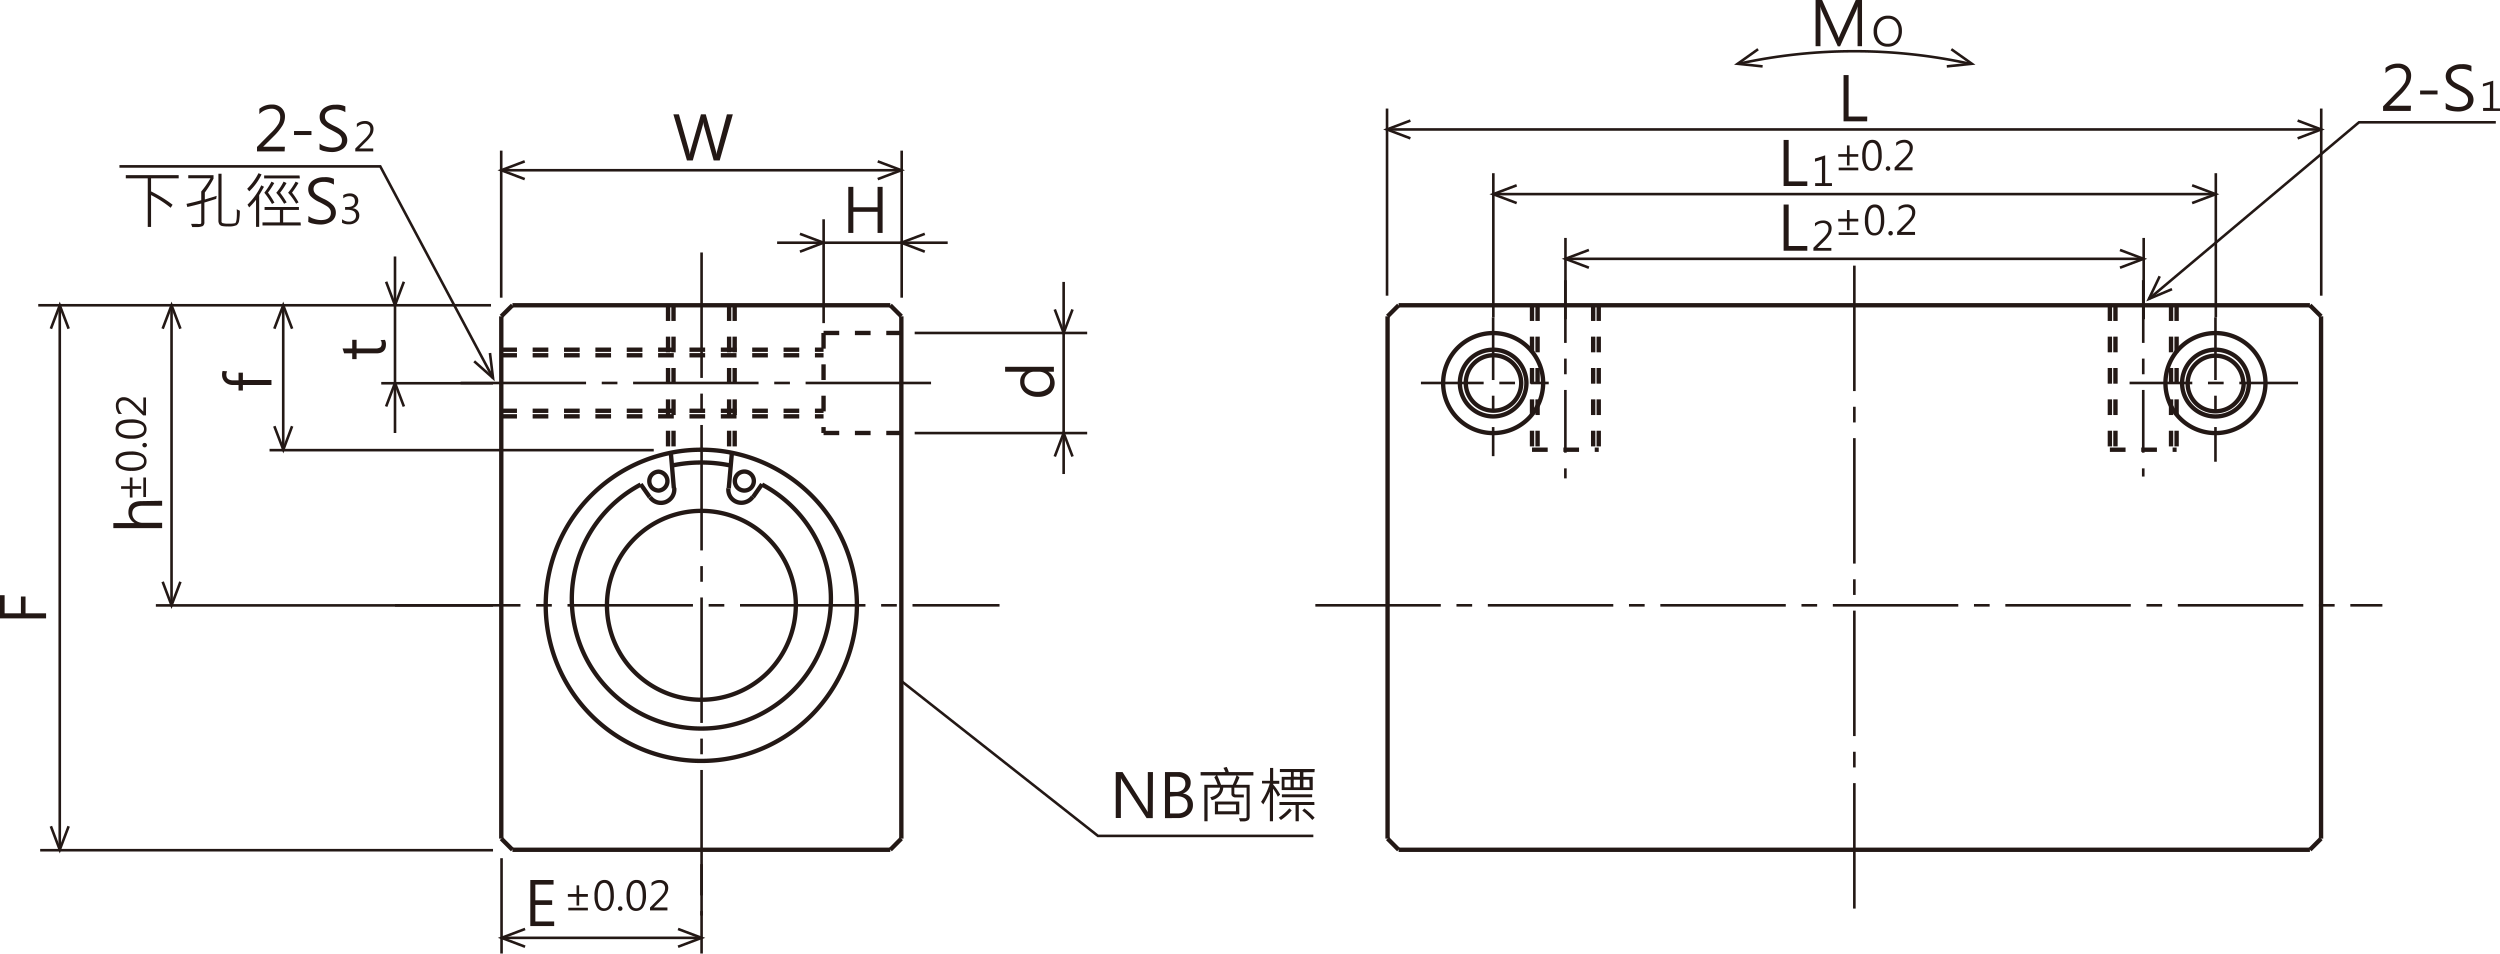 <svg xmlns="http://www.w3.org/2000/svg" xmlns:xlink="http://www.w3.org/1999/xlink" viewBox="0 0 286.96 109.45">
  <defs>
    <style>
      .cls-1, .cls-3, .cls-4, .cls-5, .cls-6, .cls-7 {
        fill: none;
      }

      .cls-2 {
        clip-path: url(#clip-path);
      }

      .cls-3, .cls-4, .cls-5, .cls-6, .cls-7 {
        stroke: #231815;
      }

      .cls-3, .cls-6, .cls-7 {
        stroke-width: 0.3px;
      }

      .cls-3 {
        stroke-dasharray: 7.2 1.8 1.8 1.8;
      }

      .cls-4, .cls-5 {
        stroke-width: 0.5px;
      }

      .cls-4 {
        stroke-dasharray: 1.8 1.8;
      }

      .cls-6 {
        stroke-dasharray: 14.4 1.8 1.8 1.8;
      }

      .cls-8 {
        fill: #231815;
      }
    </style>
    <clipPath id="clip-path" transform="translate(-4.39 -4.38)">
      <rect class="cls-1" width="293.64" height="115.43"/>
    </clipPath>
  </defs>
  <title>資產 1</title>
  <g id="圖層_2" data-name="圖層 2">
    <g id="圖層_1-2" data-name="圖層 1">
      <g class="cls-2">
        <line class="cls-3" x1="179.68" y1="32.16" x2="179.68" y2="54.91"/>
        <line class="cls-3" x1="246.01" y1="32.16" x2="246.01" y2="54.7"/>
        <line class="cls-3" x1="171.39" y1="36.42" x2="171.39" y2="52.36"/>
        <line class="cls-3" x1="254.3" y1="36.42" x2="254.3" y2="53"/>
        <line class="cls-4" x1="175.85" y1="51.62" x2="183.51" y2="51.62"/>
        <line class="cls-3" x1="163.1" y1="43.96" x2="177.77" y2="43.96"/>
        <line class="cls-5" x1="160.54" y1="35.04" x2="265.14" y2="35.04"/>
        <path class="cls-5" d="M264.43,48.35a5.74,5.74,0,1,0-1.68,4.06,5.82,5.82,0,0,0,1.68-4.06" transform="translate(-4.39 -4.38)"/>
        <path class="cls-5" d="M181.52,48.35a5.74,5.74,0,1,0-1.68,4.06,5.82,5.82,0,0,0,1.68-4.06" transform="translate(-4.39 -4.38)"/>
        <path class="cls-5" d="M262.52,48.35a3.92,3.92,0,0,0-1.12-2.71,3.88,3.88,0,0,0-2.71-1.12,3.84,3.84,0,0,0-2.7,1.12,3.83,3.83,0,1,0,6.53,2.71" transform="translate(-4.39 -4.38)"/>
        <path class="cls-5" d="M179.6,48.35a3.88,3.88,0,0,0-1.12-2.71,3.84,3.84,0,0,0-2.7-1.12,3.88,3.88,0,0,0-2.71,1.12,3.84,3.84,0,0,0,2.71,6.54,3.84,3.84,0,0,0,3.82-3.83" transform="translate(-4.39 -4.38)"/>
        <path class="cls-5" d="M261.88,48.35A3.19,3.19,0,1,0,261,50.6a3.23,3.23,0,0,0,.93-2.25" transform="translate(-4.39 -4.38)"/>
        <path class="cls-5" d="M179,48.35a3.24,3.24,0,0,0-.94-2.26,3.2,3.2,0,0,0-2.25-.93A3.18,3.18,0,1,0,179,48.35" transform="translate(-4.39 -4.38)"/>
        <path class="cls-5" d="M90.92,59.61a1.09,1.09,0,1,0-.32.76,1.1,1.1,0,0,0,.32-.76" transform="translate(-4.39 -4.38)"/>
        <path class="cls-5" d="M88,60.43a1.55,1.55,0,0,0,.24,1A1.51,1.51,0,0,0,90,62a1.54,1.54,0,0,0,.79-.59" transform="translate(-4.39 -4.38)"/>
        <line class="cls-3" x1="244.44" y1="43.96" x2="263.78" y2="43.96"/>
        <path class="cls-5" d="M79,61.44a1.53,1.53,0,0,0,1.78.57,1.62,1.62,0,0,0,.77-.62,1.55,1.55,0,0,0,.23-1" transform="translate(-4.39 -4.38)"/>
        <line class="cls-5" x1="159.27" y1="96.26" x2="160.54" y2="97.54"/>
        <line class="cls-5" x1="160.54" y1="97.54" x2="265.14" y2="97.54"/>
        <line class="cls-6" x1="150.98" y1="69.48" x2="273.46" y2="69.48"/>
        <line class="cls-5" x1="102.19" y1="97.54" x2="103.46" y2="96.26"/>
        <line class="cls-5" x1="265.14" y1="97.54" x2="266.42" y2="96.26"/>
        <line class="cls-5" x1="102.19" y1="35.04" x2="103.46" y2="36.31"/>
        <line class="cls-4" x1="83.69" y1="35.04" x2="83.69" y2="51.9"/>
        <line class="cls-4" x1="84.33" y1="35.04" x2="84.33" y2="52.03"/>
        <line class="cls-4" x1="94.53" y1="38.22" x2="94.53" y2="49.7"/>
        <line class="cls-4" x1="94.53" y1="38.22" x2="103.46" y2="38.22"/>
        <line class="cls-4" x1="94.53" y1="49.7" x2="103.46" y2="49.7"/>
        <line class="cls-5" x1="86.43" y1="57.06" x2="87.47" y2="55.58"/>
        <line class="cls-5" x1="83.65" y1="56.05" x2="84.01" y2="51.97"/>
        <line class="cls-5" x1="265.14" y1="35.04" x2="266.42" y2="36.31"/>
        <line class="cls-5" x1="160.54" y1="35.04" x2="159.27" y2="36.31"/>
        <line class="cls-4" x1="242.18" y1="51.62" x2="249.84" y2="51.62"/>
        <line class="cls-4" x1="242.18" y1="35.04" x2="242.18" y2="51.62"/>
        <line class="cls-4" x1="249.84" y1="35.04" x2="249.84" y2="51.62"/>
        <line class="cls-4" x1="175.85" y1="35.04" x2="175.85" y2="51.62"/>
        <line class="cls-4" x1="183.51" y1="35.04" x2="183.51" y2="51.62"/>
        <line class="cls-4" x1="242.82" y1="35.04" x2="242.82" y2="51.62"/>
        <line class="cls-4" x1="249.2" y1="35.04" x2="249.2" y2="51.62"/>
        <line class="cls-4" x1="176.49" y1="35.04" x2="176.49" y2="51.62"/>
        <line class="cls-4" x1="182.87" y1="35.04" x2="182.87" y2="51.62"/>
        <line class="cls-4" x1="57.54" y1="40.78" x2="94.53" y2="40.78"/>
        <line class="cls-4" x1="57.54" y1="47.15" x2="94.53" y2="47.15"/>
        <line class="cls-4" x1="57.54" y1="40.14" x2="94.53" y2="40.14"/>
        <line class="cls-4" x1="57.54" y1="47.79" x2="94.53" y2="47.79"/>
        <line class="cls-6" x1="52.87" y1="43.96" x2="107.93" y2="43.96"/>
        <line class="cls-5" x1="58.82" y1="97.54" x2="102.19" y2="97.54"/>
        <line class="cls-5" x1="58.82" y1="35.04" x2="102.19" y2="35.04"/>
        <line class="cls-6" x1="45.34" y1="69.48" x2="114.73" y2="69.48"/>
        <path class="cls-5" d="M77.93,60a14.87,14.87,0,1,0,13.93,0" transform="translate(-4.39 -4.38)"/>
        <path class="cls-5" d="M102.75,73.86a17.86,17.86,0,1,0-5.23,12.63,18.06,18.06,0,0,0,5.23-12.63" transform="translate(-4.39 -4.38)"/>
        <path class="cls-5" d="M88.27,57.82a16.38,16.38,0,0,0-6.76,0" transform="translate(-4.39 -4.38)"/>
        <path class="cls-5" d="M95.74,73.86a10.84,10.84,0,1,0-3.18,7.67,11,11,0,0,0,3.18-7.67" transform="translate(-4.39 -4.38)"/>
        <line class="cls-5" x1="57.54" y1="36.31" x2="57.54" y2="96.26"/>
        <line class="cls-6" x1="80.53" y1="28.98" x2="80.53" y2="105.09"/>
        <line class="cls-5" x1="103.46" y1="36.31" x2="103.46" y2="96.26"/>
        <line class="cls-6" x1="212.85" y1="30.49" x2="212.85" y2="104.45"/>
        <line class="cls-5" x1="266.42" y1="36.31" x2="266.42" y2="96.26"/>
        <line class="cls-5" x1="159.27" y1="36.31" x2="159.27" y2="96.26"/>
        <line class="cls-5" x1="57.54" y1="96.26" x2="58.82" y2="97.54"/>
        <line class="cls-5" x1="58.82" y1="35.04" x2="57.54" y2="36.31"/>
        <line class="cls-4" x1="77.31" y1="35.04" x2="77.31" y2="51.9"/>
        <line class="cls-4" x1="76.68" y1="35.04" x2="76.68" y2="52.03"/>
        <line class="cls-5" x1="74.58" y1="57.06" x2="73.54" y2="55.58"/>
        <line class="cls-5" x1="77.35" y1="56.05" x2="77" y2="51.97"/>
        <path class="cls-5" d="M81,59.61A1.09,1.09,0,0,0,80,58.52a1.14,1.14,0,0,0-.77.32,1.1,1.1,0,0,0,0,1.53,1.14,1.14,0,0,0,.77.32A1.09,1.09,0,0,0,81,59.61" transform="translate(-4.39 -4.38)"/>
        <polyline class="cls-7" points="286.48 14.04 270.77 14.04 246.66 34.31"/>
        <polyline class="cls-7" points="249.31 33.19 246.66 34.31 247.9 31.71"/>
        <polyline class="cls-7" points="13.71 19.1 43.65 19.1 56.59 43.39"/>
        <polyline class="cls-7" points="56.24 40.52 56.59 43.39 54.43 41.47"/>
        <polyline class="cls-7" points="60.23 20.56 57.53 19.54 60.23 18.52"/>
        <polyline class="cls-7" points="106.15 28.89 103.45 27.86 106.15 26.84"/>
        <polyline class="cls-7" points="60.27 108.67 57.57 107.65 60.27 106.63"/>
        <polyline class="cls-7" points="100.75 18.52 103.45 19.54 100.75 20.56"/>
        <polyline class="cls-7" points="91.82 26.84 94.52 27.86 91.82 28.89"/>
        <polyline class="cls-7" points="77.83 106.63 80.53 107.65 77.83 108.67"/>
        <polyline class="cls-7" points="7.88 94.84 6.86 97.54 5.84 94.84"/>
        <polyline class="cls-7" points="20.71 66.78 19.69 69.48 18.67 66.78"/>
        <polyline class="cls-7" points="33.53 48.92 32.52 51.62 31.49 48.92"/>
        <polyline class="cls-7" points="46.36 32.34 45.34 35.04 44.32 32.34"/>
        <polyline class="cls-7" points="123.11 35.52 122.09 38.22 121.07 35.52"/>
        <polyline class="cls-7" points="5.84 37.73 6.86 35.04 7.88 37.73"/>
        <polyline class="cls-7" points="18.67 37.73 19.69 35.04 20.71 37.73"/>
        <polyline class="cls-7" points="31.49 37.73 32.51 35.04 33.53 37.73"/>
        <polyline class="cls-7" points="44.32 46.66 45.34 43.96 46.36 46.66"/>
        <polyline class="cls-7" points="121.07 52.4 122.09 49.7 123.11 52.4"/>
        <path class="cls-8" d="M88.51,17.5,87,22.8h-.69l-1.1-3.9a2.34,2.34,0,0,1-.09-.54h0a2.36,2.36,0,0,1-.1.53L83.91,22.8h-.67l-1.56-5.3h.64l1.15,4.1a2.56,2.56,0,0,1,.09.53h0a3.13,3.13,0,0,1,.11-.53l1.18-4.1h.55l1.14,4.13a2.54,2.54,0,0,1,.09.49h0a2.2,2.2,0,0,1,.1-.5l1.1-4.12Z" transform="translate(-4.39 -4.38)"/>
        <polyline class="cls-7" points="161.89 15.88 159.19 14.86 161.89 13.84"/>
        <polyline class="cls-7" points="263.73 13.84 266.43 14.86 263.73 15.88"/>
        <line class="cls-7" x1="159.21" y1="33.94" x2="159.21" y2="12.46"/>
        <line class="cls-7" x1="266.44" y1="33.94" x2="266.44" y2="12.46"/>
        <line class="cls-7" x1="159.19" y1="14.86" x2="266.43" y2="14.86"/>
        <path class="cls-8" d="M218.71,18.31H216V13h.58v4.76h2.14Z" transform="translate(-4.39 -4.38)"/>
        <polyline class="cls-7" points="174.09 23.31 171.39 22.29 174.09 21.27"/>
        <polyline class="cls-7" points="251.62 21.27 254.32 22.29 251.62 23.31"/>
        <line class="cls-7" x1="171.41" y1="36.42" x2="171.41" y2="19.88"/>
        <line class="cls-7" x1="254.34" y1="36.42" x2="254.34" y2="19.88"/>
        <line class="cls-7" x1="171.39" y1="22.28" x2="254.32" y2="22.28"/>
        <path class="cls-8" d="M211.84,25.73h-2.72V20.44h.58V25.2h2.14Z" transform="translate(-4.39 -4.38)"/>
        <path class="cls-8" d="M214.67,25.73h-1.93V25.4h.78V22.69l-.8.25v-.36l1.17-.37V25.4h.78Z" transform="translate(-4.39 -4.38)"/>
        <g>
          <path class="cls-8" d="M217.69,22.37h-1v1h-.3v-1h-1v-.3h1v-1h.3v1h1Zm0,1.56h-2.25v-.31h2.25Z" transform="translate(-4.39 -4.38)"/>
          <path class="cls-8" d="M218.15,22.28a2.57,2.57,0,0,1,.3-1.38,1,1,0,0,1,.86-.47c.71,0,1.07.59,1.07,1.76a2.45,2.45,0,0,1-.3,1.33.94.94,0,0,1-.85.47.88.88,0,0,1-.8-.45A2.35,2.35,0,0,1,218.15,22.28Zm.38,0c0,.94.25,1.41.74,1.41s.73-.48.73-1.43-.24-1.49-.71-1.49S218.53,21.25,218.53,22.26Z" transform="translate(-4.39 -4.38)"/>
          <path class="cls-8" d="M220.85,23.72a.22.22,0,0,1,.08-.18.24.24,0,0,1,.36,0,.24.24,0,0,1,.07.18.26.26,0,0,1-.07.19.26.26,0,0,1-.18.07.24.24,0,0,1-.18-.07A.22.22,0,0,1,220.85,23.72Z" transform="translate(-4.39 -4.38)"/>
          <path class="cls-8" d="M223.92,23.93h-2.06v-.34l1-1a3.66,3.66,0,0,0,.61-.73,1,1,0,0,0,.12-.48.64.64,0,0,0-.17-.47.7.7,0,0,0-.5-.16,1.28,1.28,0,0,0-.88.39v-.39a1.44,1.44,0,0,1,.93-.32,1,1,0,0,1,.71.25.85.85,0,0,1,.27.67,1.26,1.26,0,0,1-.18.63,4.09,4.09,0,0,1-.66.81l-.81.79h1.62Z" transform="translate(-4.39 -4.38)"/>
        </g>
        <polyline class="cls-7" points="182.38 30.73 179.68 29.71 182.38 28.69"/>
        <polyline class="cls-7" points="243.34 28.69 246.04 29.71 243.34 30.73"/>
        <line class="cls-7" x1="179.69" y1="36.64" x2="179.69" y2="27.31"/>
        <line class="cls-7" x1="246.06" y1="36.64" x2="246.06" y2="27.31"/>
        <line class="cls-7" x1="179.68" y1="29.71" x2="246.04" y2="29.71"/>
        <path class="cls-8" d="M211.84,33.16h-2.72v-5.3h.58v4.76h2.14Z" transform="translate(-4.39 -4.38)"/>
        <path class="cls-8" d="M214.6,33.16h-2.06v-.34l1-1a3.55,3.55,0,0,0,.62-.73,1.12,1.12,0,0,0,.11-.47.63.63,0,0,0-.17-.47.7.7,0,0,0-.5-.17,1.27,1.27,0,0,0-.88.4V30a1.47,1.47,0,0,1,.93-.31,1,1,0,0,1,.72.24.9.9,0,0,1,.26.67,1.36,1.36,0,0,1-.17.64,4.22,4.22,0,0,1-.67.81l-.8.79h1.61Z" transform="translate(-4.39 -4.38)"/>
        <g>
          <path class="cls-8" d="M217.69,29.8h-1v1h-.3v-1h-1v-.31h1v-1h.3v1h1Zm0,1.55h-2.25v-.3h2.25Z" transform="translate(-4.39 -4.38)"/>
          <path class="cls-8" d="M218.45,29.7a2.62,2.62,0,0,1,.3-1.38.94.94,0,0,1,.85-.47c.72,0,1.07.59,1.07,1.77a2.44,2.44,0,0,1-.29,1.32.94.94,0,0,1-.86.47.89.89,0,0,1-.8-.45A2.46,2.46,0,0,1,218.45,29.7Zm.38,0c0,.95.24,1.42.73,1.42s.73-.48.73-1.44-.23-1.49-.71-1.49S218.83,28.68,218.83,29.68Z" transform="translate(-4.39 -4.38)"/>
          <path class="cls-8" d="M221.14,31.15a.26.26,0,0,1,.08-.19.27.27,0,0,1,.36,0,.26.26,0,0,1,.08.19.26.26,0,0,1-.52,0Z" transform="translate(-4.39 -4.38)"/>
          <path class="cls-8" d="M224.21,31.35h-2.06V31l1-1a3.74,3.74,0,0,0,.61-.73,1.13,1.13,0,0,0,.11-.48.64.64,0,0,0-.17-.47.74.74,0,0,0-.49-.16,1.27,1.27,0,0,0-.89.4v-.4a1.48,1.48,0,0,1,.93-.32,1,1,0,0,1,.72.25.87.87,0,0,1,.26.67,1.25,1.25,0,0,1-.17.64,3.93,3.93,0,0,1-.67.8l-.8.8h1.61Z" transform="translate(-4.39 -4.38)"/>
        </g>
        <path class="cls-8" d="M68,110.68H65.26v-5.29h2.67v.53H65.84v1.8h1.93v.53H65.84v1.9H68Z" transform="translate(-4.39 -4.38)"/>
        <g>
          <path class="cls-8" d="M71.87,107.32h-1v1h-.3v-1h-1V107h1v-1h.3v1h1Zm0,1.56H69.62v-.31h2.25Z" transform="translate(-4.39 -4.38)"/>
          <path class="cls-8" d="M72.63,107.23a2.58,2.58,0,0,1,.29-1.38,1,1,0,0,1,.86-.47c.71,0,1.07.59,1.07,1.77a2.53,2.53,0,0,1-.29,1.32,1,1,0,0,1-.86.47.88.88,0,0,1-.8-.45A2.46,2.46,0,0,1,72.63,107.23Zm.37,0c0,.94.25,1.41.74,1.41s.73-.47.73-1.43-.24-1.49-.71-1.49S73,106.2,73,107.21Z" transform="translate(-4.39 -4.38)"/>
          <path class="cls-8" d="M75.32,108.67a.26.26,0,0,1,.52,0,.26.26,0,0,1-.08.19.27.27,0,0,1-.36,0A.26.26,0,0,1,75.32,108.67Z" transform="translate(-4.39 -4.38)"/>
          <path class="cls-8" d="M76.31,107.23a2.57,2.57,0,0,1,.3-1.38.94.94,0,0,1,.85-.47q1.08,0,1.08,1.77a2.43,2.43,0,0,1-.3,1.32.94.94,0,0,1-.85.47.88.88,0,0,1-.8-.45A2.35,2.35,0,0,1,76.31,107.23Zm.38,0c0,.94.24,1.41.74,1.41s.73-.47.73-1.43-.24-1.49-.72-1.49S76.69,106.2,76.69,107.21Z" transform="translate(-4.39 -4.38)"/>
          <path class="cls-8" d="M81,108.88H79v-.33l1-1a3.66,3.66,0,0,0,.61-.73,1,1,0,0,0,.12-.48.61.61,0,0,0-.18-.47.66.66,0,0,0-.49-.16,1.28,1.28,0,0,0-.88.39v-.39a1.44,1.44,0,0,1,.93-.32,1,1,0,0,1,.71.25.86.86,0,0,1,.27.67,1.3,1.3,0,0,1-.18.64,4.23,4.23,0,0,1-.67.8l-.8.79H81Z" transform="translate(-4.39 -4.38)"/>
        </g>
        <path class="cls-8" d="M48.57,43.39a1.09,1.09,0,0,1,.12.55c0,.65-.37,1-1.1,1H45.32v.66h-.5v-.66h-.93l-.18-.56h1.11v-1h.5v1h2.17a1,1,0,0,0,.55-.13.54.54,0,0,0,.16-.44.56.56,0,0,0-.13-.39Z" transform="translate(-4.39 -4.38)"/>
        <path class="cls-8" d="M125.36,46.48v.57h-.65a1.53,1.53,0,0,1,.23,2.45,2.11,2.11,0,0,1-1.38.43,2.25,2.25,0,0,1-1.5-.48,1.55,1.55,0,0,1-.57-1.25,1.25,1.25,0,0,1,.62-1.15h-2.35v-.57Zm-2.28.57a1.06,1.06,0,0,0-.78.32,1,1,0,0,0-.32.77,1,1,0,0,0,.41.89,1.8,1.8,0,0,0,1.14.32,1.61,1.61,0,0,0,1-.31,1,1,0,0,0,.39-.83,1.06,1.06,0,0,0-.37-.83,1.32,1.32,0,0,0-.93-.33Z" transform="translate(-4.39 -4.38)"/>
        <path class="cls-8" d="M4.92,72.7v2.08H6.79V72.85h.53v1.93H9.68v.58H4.39V72.7Z" transform="translate(-4.39 -4.38)"/>
        <path class="cls-8" d="M23,61.86v.57H20.77c-.8,0-1.2.3-1.2.89a1,1,0,0,0,.35.77,1.32,1.32,0,0,0,.9.3H23V65h-5.6v-.58h2.45a1.38,1.38,0,0,1-.72-1.25c0-.85.51-1.27,1.54-1.27Z" transform="translate(-4.39 -4.38)"/>
        <g>
          <path class="cls-8" d="M19.6,59.19v1h1v.3h-1v1h-.31v-1h-1v-.3h1v-1Zm1.55,0v2.24h-.31V59.19Z" transform="translate(-4.39 -4.38)"/>
          <path class="cls-8" d="M19.5,58.43a2.62,2.62,0,0,1-1.38-.3,1,1,0,0,1-.46-.86c0-.71.58-1.07,1.76-1.07a2.43,2.43,0,0,1,1.32.3.93.93,0,0,1,.47.85.88.88,0,0,1-.45.8A2.35,2.35,0,0,1,19.5,58.43Zm0-.38c.94,0,1.42-.24,1.42-.74s-.48-.73-1.44-.73S18,56.82,18,57.3,18.48,58.05,19.48,58.05Z" transform="translate(-4.39 -4.38)"/>
          <path class="cls-8" d="M21,55.73a.22.22,0,0,1-.19-.08.25.25,0,0,1-.08-.17.26.26,0,0,1,.08-.19.25.25,0,0,1,.19-.07.24.24,0,0,1,.18.07.29.29,0,0,1,.08.19.25.25,0,0,1-.08.17A.22.22,0,0,1,21,55.73Z" transform="translate(-4.39 -4.38)"/>
          <path class="cls-8" d="M19.5,54.74a2.73,2.73,0,0,1-1.38-.29,1,1,0,0,1-.46-.86c0-.72.58-1.07,1.76-1.07a2.44,2.44,0,0,1,1.32.29.94.94,0,0,1,.47.86.89.89,0,0,1-.45.8A2.46,2.46,0,0,1,19.5,54.74Zm0-.38c.94,0,1.42-.24,1.42-.73s-.48-.73-1.44-.73-1.49.23-1.49.71S18.48,54.36,19.48,54.36Z" transform="translate(-4.39 -4.38)"/>
          <path class="cls-8" d="M21.15,50v2.06h-.33l-1-1a3.74,3.74,0,0,0-.73-.61,1,1,0,0,0-.48-.11.61.61,0,0,0-.47.17A.67.67,0,0,0,18,51a1.29,1.29,0,0,0,.4.89H18a1.48,1.48,0,0,1-.31-.94,1,1,0,0,1,.24-.71.87.87,0,0,1,.67-.27,1.27,1.27,0,0,1,.64.18,3.93,3.93,0,0,1,.8.67l.8.8h0V50Z" transform="translate(-4.39 -4.38)"/>
        </g>
        <path class="cls-8" d="M30.46,47a.9.9,0,0,0-.09.4c0,.43.27.64.81.64h.59v-.88h.5V48h3.28v.57H32.27v.64h-.5v-.64h-.62a1.26,1.26,0,0,1-.93-.34,1.14,1.14,0,0,1-.34-.84,1.23,1.23,0,0,1,.06-.43Z" transform="translate(-4.39 -4.38)"/>
        <g>
          <path class="cls-8" d="M281.1,17.11h-3.17v-.52L279.47,15a5.78,5.78,0,0,0,.95-1.12,1.71,1.71,0,0,0,.17-.74,1,1,0,0,0-.26-.72,1.06,1.06,0,0,0-.76-.25,1.94,1.94,0,0,0-1.36.61v-.61a2.23,2.23,0,0,1,1.43-.49,1.58,1.58,0,0,1,1.1.38,1.35,1.35,0,0,1,.41,1,2,2,0,0,1-.27,1,6.17,6.17,0,0,1-1,1.24l-1.23,1.22v0h2.48Z" transform="translate(-4.39 -4.38)"/>
          <path class="cls-8" d="M284.18,15.22h-2v-.45h2Z" transform="translate(-4.39 -4.38)"/>
          <path class="cls-8" d="M285.11,16.19a1.91,1.91,0,0,0,.64.34,2.54,2.54,0,0,0,.78.13c.77,0,1.15-.28,1.15-.84a.74.74,0,0,0-.12-.42,1.08,1.08,0,0,0-.32-.32,7.78,7.78,0,0,0-.8-.44,3.23,3.23,0,0,1-1.09-.77,1.3,1.3,0,0,1-.23-.74,1.21,1.21,0,0,1,.52-1,2.18,2.18,0,0,1,1.31-.38,2.37,2.37,0,0,1,1.12.19v.67a2.1,2.1,0,0,0-1.2-.32,1.39,1.39,0,0,0-.82.22.68.68,0,0,0-.32.6.78.78,0,0,0,.11.41,1.14,1.14,0,0,0,.31.31,7.2,7.2,0,0,0,.74.4A3.44,3.44,0,0,1,288,15a1.22,1.22,0,0,1,.31.82,1.24,1.24,0,0,1-.49,1,2.31,2.31,0,0,1-1.38.36,4.39,4.39,0,0,1-.7-.08,1.79,1.79,0,0,1-.61-.22Z" transform="translate(-4.39 -4.38)"/>
        </g>
        <path class="cls-8" d="M291.35,17.11h-1.94v-.34h.78v-2.7l-.8.24V14l1.18-.36v3.18h.78Z" transform="translate(-4.39 -4.38)"/>
        <g>
          <path class="cls-8" d="M37.06,21.76H33.89v-.51l1.54-1.56a5.41,5.41,0,0,0,.94-1.12,1.55,1.55,0,0,0,.18-.73.94.94,0,0,0-.27-.72,1.06,1.06,0,0,0-.76-.26,2,2,0,0,0-1.36.62v-.61a2.22,2.22,0,0,1,1.44-.49,1.51,1.51,0,0,1,1.09.38,1.3,1.3,0,0,1,.41,1,2,2,0,0,1-.27,1,6.39,6.39,0,0,1-1,1.24l-1.23,1.22h2.49Z" transform="translate(-4.39 -4.38)"/>
          <path class="cls-8" d="M40.14,19.88h-2v-.46h2Z" transform="translate(-4.39 -4.38)"/>
          <path class="cls-8" d="M41.07,20.85a1.82,1.82,0,0,0,.64.33,2.57,2.57,0,0,0,.77.14c.77,0,1.16-.28,1.16-.84a.74.74,0,0,0-.12-.42,1.08,1.08,0,0,0-.32-.32c-.14-.09-.41-.24-.8-.45a3.16,3.16,0,0,1-1.1-.77,1.24,1.24,0,0,1-.22-.74,1.22,1.22,0,0,1,.51-1,2.21,2.21,0,0,1,1.31-.38,2.42,2.42,0,0,1,1.13.19v.67a2.1,2.1,0,0,0-1.2-.32,1.5,1.5,0,0,0-.83.21.67.67,0,0,0-.31.6.73.73,0,0,0,.11.42,1,1,0,0,0,.3.3,6.41,6.41,0,0,0,.75.41,3.61,3.61,0,0,1,1.09.75,1.29,1.29,0,0,1,.31.83,1.21,1.21,0,0,1-.5,1,2.19,2.19,0,0,1-1.37.37,3.51,3.51,0,0,1-.7-.09,1.74,1.74,0,0,1-.61-.21Z" transform="translate(-4.39 -4.38)"/>
        </g>
        <path class="cls-8" d="M47.23,21.76H45.17v-.33l1-1a3.84,3.84,0,0,0,.62-.73,1.13,1.13,0,0,0,.11-.48.64.64,0,0,0-.17-.47.69.69,0,0,0-.49-.16,1.27,1.27,0,0,0-.89.4v-.4a1.48,1.48,0,0,1,.93-.32,1,1,0,0,1,.72.25.89.89,0,0,1,.26.67,1.28,1.28,0,0,1-.17.64,4.23,4.23,0,0,1-.67.8l-.8.79h1.61Z" transform="translate(-4.39 -4.38)"/>
        <line class="cls-7" x1="57.53" y1="17.29" x2="57.53" y2="34.17"/>
        <line class="cls-7" x1="103.5" y1="17.29" x2="103.5" y2="34.17"/>
        <line class="cls-7" x1="94.54" y1="25.17" x2="94.54" y2="37.09"/>
        <line class="cls-7" x1="57.53" y1="19.54" x2="103.45" y2="19.54"/>
        <line class="cls-7" x1="89.2" y1="27.86" x2="108.78" y2="27.86"/>
        <line class="cls-7" x1="104.99" y1="38.22" x2="124.79" y2="38.22"/>
        <line class="cls-7" x1="104.99" y1="49.71" x2="124.79" y2="49.71"/>
        <line class="cls-7" x1="122.09" y1="32.36" x2="122.09" y2="54.41"/>
        <line class="cls-7" x1="4.39" y1="35.04" x2="56.36" y2="35.04"/>
        <line class="cls-7" x1="43.76" y1="43.99" x2="56.59" y2="43.99"/>
        <line class="cls-7" x1="30.94" y1="51.67" x2="75.04" y2="51.67"/>
        <line class="cls-7" x1="17.89" y1="69.49" x2="56.59" y2="69.49"/>
        <line class="cls-7" x1="4.61" y1="97.59" x2="56.59" y2="97.59"/>
        <line class="cls-7" x1="6.86" y1="35.04" x2="6.86" y2="97.54"/>
        <line class="cls-7" x1="19.69" y1="35.04" x2="19.69" y2="69.48"/>
        <line class="cls-7" x1="32.51" y1="35.04" x2="32.51" y2="51.62"/>
        <line class="cls-7" x1="45.34" y1="29.44" x2="45.34" y2="49.7"/>
        <line class="cls-7" x1="57.57" y1="98.51" x2="57.57" y2="109.45"/>
        <line class="cls-7" x1="80.53" y1="99.19" x2="80.53" y2="109.45"/>
        <line class="cls-7" x1="57.57" y1="107.65" x2="80.53" y2="107.65"/>
        <path class="cls-8" d="M105.7,31.12h-.58V28.69h-2.78v2.43h-.58V25.83h.58v2.34h2.78V25.83h.58Z" transform="translate(-4.39 -4.38)"/>
        <polyline class="cls-7" points="202.32 7.62 199.45 7.32 201.8 5.65"/>
        <polyline class="cls-7" points="223.46 7.62 226.34 7.32 223.98 5.65"/>
        <path class="cls-8" d="M217.61,9.68V6.1c0-.27,0-.61,0-1h0a3.72,3.72,0,0,1-.16.5l-1.85,4.1h-.26l-1.84-4.07a2.78,2.78,0,0,1-.15-.53h0c0,.19,0,.52,0,1V9.68h-.56V4.38h.75l1.66,3.73c.13.3.21.51.25.63h0c.07-.19.15-.4.26-.64l1.69-3.72h.72v5.3Z" transform="translate(-4.39 -4.38)"/>
        <path class="cls-8" d="M219.45,8a1.91,1.91,0,0,1,.45-1.33,1.57,1.57,0,0,1,1.22-.49,1.47,1.47,0,0,1,1.14.48,1.82,1.82,0,0,1,.44,1.25,2,2,0,0,1-.44,1.33,1.52,1.52,0,0,1-1.2.5,1.54,1.54,0,0,1-1.17-.49A1.8,1.8,0,0,1,219.45,8Zm.4,0a1.57,1.57,0,0,0,.33,1,1.07,1.07,0,0,0,.88.4A1.14,1.14,0,0,0,222,9a1.6,1.6,0,0,0,.32-1A1.61,1.61,0,0,0,222,6.91a1.08,1.08,0,0,0-.9-.38,1.1,1.1,0,0,0-.9.4A1.56,1.56,0,0,0,219.85,8Z" transform="translate(-4.39 -4.38)"/>
        <path class="cls-7" d="M230.41,11.68a61.83,61.83,0,0,0-26.35,0" transform="translate(-4.39 -4.38)"/>
      </g>
      <polyline class="cls-7" points="150.75 95.95 126.03 95.95 103.42 78.14"/>
      <g>
        <path class="cls-8" d="M136.71,98.29H136L133.21,94a3.18,3.18,0,0,1-.16-.32h0a5.14,5.14,0,0,1,0,.71v3.88h-.59V93h.78l2.68,4.23.22.36h0a7,7,0,0,1,0-.79V93h.59Z" transform="translate(-4.39 -4.38)"/>
        <path class="cls-8" d="M138.11,98.29V93h1.48a1.62,1.62,0,0,1,1.06.33,1.08,1.08,0,0,1,.41.88,1.29,1.29,0,0,1-.24.78,1.34,1.34,0,0,1-.67.48h0a1.34,1.34,0,0,1,.85.4,1.29,1.29,0,0,1,.32.9,1.38,1.38,0,0,1-.48,1.09,1.79,1.79,0,0,1-1.22.42Zm.58-4.75v1.74h.64a1.2,1.2,0,0,0,.82-.25.87.87,0,0,0,.3-.7c0-.53-.34-.79-1-.79Zm0,2.28v1.93h.86a1.28,1.28,0,0,0,.86-.26.89.89,0,0,0,.3-.72c0-.64-.43-1-1.3-1Z" transform="translate(-4.39 -4.38)"/>
        <path class="cls-8" d="M148.26,93.39h-1.88l.28.22a7.69,7.69,0,0,1-.39.85h1.56v3.67a.52.52,0,0,1-.15.38,1,1,0,0,1-.65.15l-.3,0-.12-.36h.7a.15.15,0,0,0,.17-.17V94.79h-1.41v.62c0,.12.06.17.19.17h.9v.33h-1a.42.42,0,0,1-.28-.11.31.31,0,0,1-.14-.24v-.77h-.94a1.42,1.42,0,0,1-.39.91,1.8,1.8,0,0,1-.93.53l-.17-.34c.7-.16,1.07-.53,1.12-1.1H143v3.86h-.37V94.46h1.52a4.34,4.34,0,0,0-.38-.86l.23-.21h-1.8V93h2.85a5.12,5.12,0,0,0-.23-.48l.37-.11a2.62,2.62,0,0,1,.24.59h2.83Zm-1.62,4.46h-2.8V96.38h2.8Zm-.32-4.46h-2.21c.19.43.33.78.43,1.07h1.35A8.22,8.22,0,0,0,146.32,93.39Zm-.06,4.11v-.78H144.2v.78Z" transform="translate(-4.39 -4.38)"/>
        <path class="cls-8" d="M151.33,95.59l-.27.24a4.41,4.41,0,0,0-.55-.92v3.74h-.36v-3.4a12.16,12.16,0,0,1-.75,1.46l-.26-.29a7.37,7.37,0,0,0,1-2.11h-.89V94h.92V92.53h.36V94h.7v.35h-.7v.08A6.42,6.42,0,0,1,151.33,95.59Zm1.33,1.81a6,6,0,0,1-1.24,1.1l-.25-.27a5.53,5.53,0,0,0,1.22-1.07Zm2.61-.62h-1.8v1.87h-.37V96.78h-1.85v-.34h4Zm0-3.76H154v.53h1.07v1.52h-3.56V93.55h1.06V93H151.3v-.35h4ZM155,95.89h-3.47v-.33H155Zm-2.47-1.14v-.88h-.7v.88Zm1.07-1.2V93h-.71v.53Zm0,1.2v-.88h-.71v.88Zm1.68,3.5-.26.25a7.22,7.22,0,0,0-1.15-1.07l.24-.25A8.85,8.85,0,0,1,155.3,98.25Zm-.6-4.38H154v.88h.72Z" transform="translate(-4.39 -4.38)"/>
      </g>
      <g>
        <path class="cls-8" d="M24.9,24.85H21.73v1.5a15.14,15.14,0,0,1,2.47,1.53l-.22.35a12.7,12.7,0,0,0-2.25-1.46v3.66h-.38V24.85H18.83v-.37H24.9Z" transform="translate(-4.39 -4.38)"/>
        <path class="cls-8" d="M29.21,27.21l-1.36.42v2.23a.51.51,0,0,1-.19.47,1.79,1.79,0,0,1-.8.11h-.41l-.12-.36.71,0a1.4,1.4,0,0,0,.38,0,.14.14,0,0,0,.07-.14V27.74c-.57.16-1.11.29-1.6.4l-.09-.36c.72-.16,1.28-.3,1.69-.42v-1a10,10,0,0,0,1.06-1.52H26v-.35H28.9v.4a12.83,12.83,0,0,1-1,1.59v.8l1.36-.42Zm2.71,1.36a6.53,6.53,0,0,1-.08,1.1.78.78,0,0,1-.3.56,2.22,2.22,0,0,1-1,.14,3.12,3.12,0,0,1-.68-.05.57.57,0,0,1-.29-.19.83.83,0,0,1-.11-.47V24.32h.36v5.43A.2.2,0,0,0,30,30a2.09,2.09,0,0,0,.66.05,2.66,2.66,0,0,0,.7-.05c.1,0,.17-.23.2-.6a6.5,6.5,0,0,0,0-1Z" transform="translate(-4.39 -4.38)"/>
        <path class="cls-8" d="M34.41,24.4A6.38,6.38,0,0,1,33,26.34l-.24-.29a6.71,6.71,0,0,0,1.3-1.79Zm.28,1.42c-.17.31-.35.63-.55.95v3.65h-.36V27.31a8.49,8.49,0,0,1-.79.88l-.19-.32a7.58,7.58,0,0,0,1.58-2.22Zm4.23,4.44h-4.4v-.35h2V28.48H34.76v-.34H38.7v.34H36.89v1.43h2Zm-3-2.64-.31.17a11.29,11.29,0,0,0-.88-1.29,8,8,0,0,0,.82-1.27l.32.16a9.25,9.25,0,0,1-.72,1.1A9.55,9.55,0,0,1,35.88,27.62Zm2.89-2.76H34.71v-.34h4.06Zm-1.49,2.73-.32.18a8.7,8.7,0,0,0-.9-1.26,6.2,6.2,0,0,0,.84-1.28l.34.16a7.34,7.34,0,0,1-.74,1.11A10.51,10.51,0,0,1,37.28,27.59Zm1.37,0-.31.17a7.63,7.63,0,0,0-.92-1.26,7.64,7.64,0,0,0,.86-1.27l.33.15a11.27,11.27,0,0,1-.74,1.11A8.51,8.51,0,0,1,38.65,27.6Z" transform="translate(-4.39 -4.38)"/>
        <path class="cls-8" d="M39.8,29.17a1.73,1.73,0,0,0,.64.33,2.52,2.52,0,0,0,.77.14c.77,0,1.16-.28,1.16-.84a.74.74,0,0,0-.12-.42,1,1,0,0,0-.33-.32c-.13-.09-.4-.24-.8-.45A3.24,3.24,0,0,1,40,26.85a1.3,1.3,0,0,1-.23-.75,1.23,1.23,0,0,1,.52-1,2.18,2.18,0,0,1,1.31-.38,2.34,2.34,0,0,1,1.12.19v.67a2.1,2.1,0,0,0-1.2-.32,1.47,1.47,0,0,0-.82.21.71.71,0,0,0-.32.6.74.74,0,0,0,.12.42.86.86,0,0,0,.3.3,6,6,0,0,0,.74.41,3.48,3.48,0,0,1,1.09.75,1.24,1.24,0,0,1,.31.83,1.21,1.21,0,0,1-.49,1,2.24,2.24,0,0,1-1.38.37,3.6,3.6,0,0,1-.7-.09,1.67,1.67,0,0,1-.6-.21Z" transform="translate(-4.39 -4.38)"/>
        <path class="cls-8" d="M43.65,29.54a1.24,1.24,0,0,0,.8.28.89.89,0,0,0,.58-.18.59.59,0,0,0,.22-.49c0-.46-.32-.69-1-.69H44v-.32h.27c.57,0,.86-.21.86-.64s-.22-.6-.66-.6a1.06,1.06,0,0,0-.68.25v-.37a1.5,1.5,0,0,1,.77-.2,1,1,0,0,1,.68.23.74.74,0,0,1,.27.59.86.86,0,0,1-.69.88h0a.91.91,0,0,1,.59.25.78.78,0,0,1,.22.57.92.92,0,0,1-.34.75,1.27,1.27,0,0,1-.86.28,1.48,1.48,0,0,1-.78-.18Z" transform="translate(-4.39 -4.38)"/>
      </g>
    </g>
  </g>
</svg>
